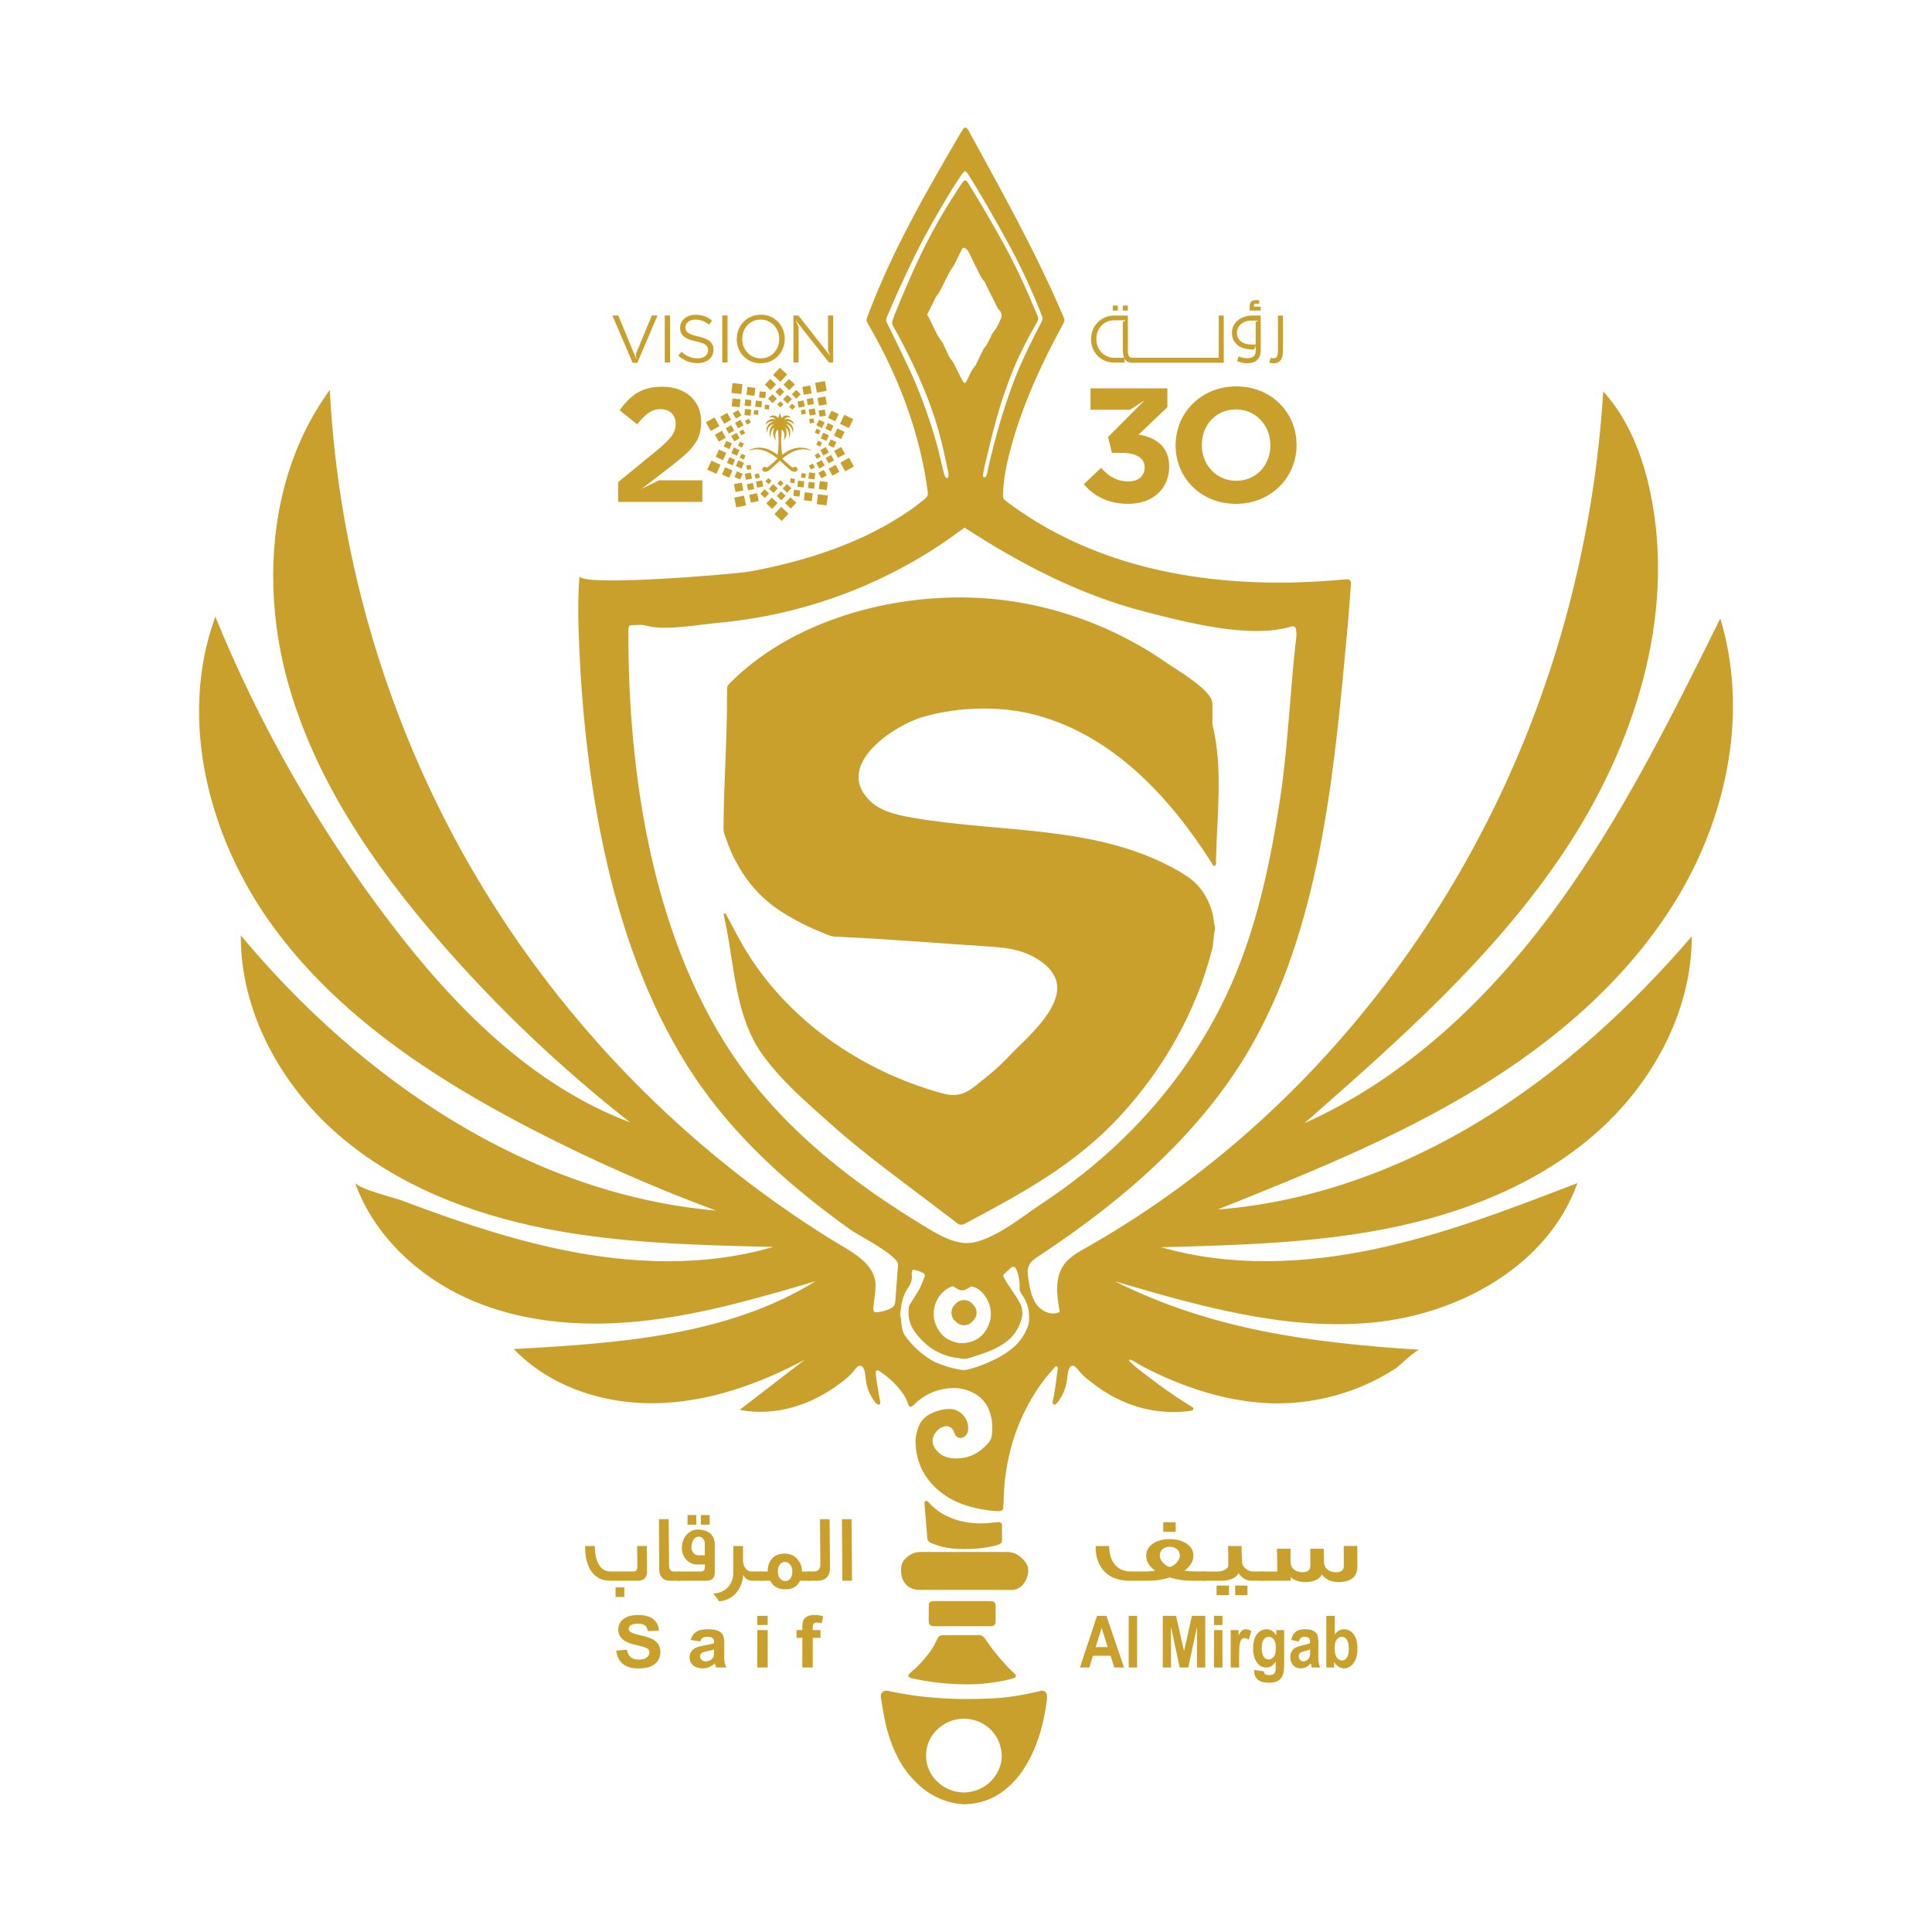<svg xmlns="http://www.w3.org/2000/svg" id="Layer_1" viewBox="0 0 500 500"><defs><style> .st0 { fill: #caa02c; } </style></defs><path class="st0" d="M292.087,352.013c1.177,1.301,2.583,2.348,3.957,3.411,3.62,2.801,7.311,5.511,11.216,7.913.494.304.992.601,1.468.931.086.06.117.268.097.395-.02.123-.118.301-.219.332-.342.105-.698.183-1.054.222-8.134.896-15.579-1.029-22.379-5.522-1.21-.8-2.368-1.684-3.514-2.575-.975-.758-1.887-1.59-2.62-2.604-.251-.346-.595-.631-.923-.914-.309-.267-.935-.178-1.167.178-.195.298-.396.623-.468.963-.151.708-.241,1.432-.318,2.154-.24,2.227-1.074,4.211-2.419,5.988-.171.226-.4.419-.633.584-.095.068-.288.064-.405.016-.115-.047-.23-.177-.273-.297-.046-.127-.032-.29-.001-.428.63-2.843.945-5.733,1.314-8.615.009-.072.035-.163.003-.214-.068-.112-.152-.255-.26-.29-.118-.038-.324-.016-.399.065-1.336,1.438-2.584,2.949-3.723,4.55-4.854,6.823-7.764,14.416-9.021,22.673-.417,2.738-.586,5.489-.641,8.252-.009.433-.063.866-.11,1.297-.02.186-.419.544-.615.561-.288.026-.579.067-.866.049-3.064-.187-6.058-.745-8.95-1.782-3.133-1.123-5.873-2.871-8.091-5.366-2.663-2.996-3.999-6.539-4.124-10.534-.046-1.468.261-2.887.809-4.254.597-1.489,1.658-2.552,3.055-3.272,1.169-.602,2.427-.983,3.729-1.17.57-.082,1.164-.097,1.737-.039,2.755.28,4.805,3.164,4.179,5.834-.141.599-.477,1.057-.998,1.369-.459.274-.965.353-1.462.142-.255-.108-.535-.279-.676-.502-.229-.362-.352-.791-.524-1.189-.179-.414-.486-.718-.86-.957-.381-.244-.797-.342-1.247-.261-1.048.189-1.894.693-2.522,1.568-1.137,1.585-1.11,3.076.125,4.587.959,1.174,2.171,1.873,3.704,2.07,4.037.518,7.252-.949,9.848-3.972.485-.564.765-1.22.854-1.968.224-1.901.128-3.78-.425-5.613-.754-2.495-2.307-4.332-4.671-5.461-1.811-.865-3.722-1.217-5.721-1.066-3.137.237-5.935,1.332-8.351,3.362-.389.327-.747.689-1.125,1.03-.703.634-1.135.558-1.409-.335-.504-1.642-1.479-2.994-2.572-4.262-1.431-1.658-3.091-3.07-4.925-4.272-.06-.039-.132-.058-.196-.092-.244-.133-.693.087-.67.345.076.866.126,1.738.262,2.596.274,1.721.602,3.434.9,5.151.024.139-.005.286-.006.43,0,.156-.354.399-.495.317-.245-.142-.534-.267-.7-.481-1.36-1.758-2.263-3.714-2.517-5.945-.09-.794-.179-1.59-.339-2.372-.069-.337-.285-.66-.489-.951-.251-.359-.849-.431-1.17-.175-.226.181-.482.349-.645.58-1.064,1.507-2.467,2.66-3.915,3.759-7.469,5.667-16.729,8.71-26.102,6.934,5.618-4.324,11.237-8.648,16.855-12.973-11.917,6.341-25.016,10.987-38.513,11.251-13.496.264-27.442-4.251-36.77-14.009,26.933-1.502,55.137-3.386,78.086-17.563-14.411,4.243-28.916,8.47-43.84,10.19-14.924,1.72-30.425.826-44.317-4.893-13.891-5.719-26.019-16.675-31.046-30.831.543,1.528,10.297,3.964,12.038,4.618,4.372,1.644,8.758,3.251,13.176,4.767,9.125,3.131,18.386,5.92,27.835,7.902,18.139,3.804,37.262,4.622,55.209-.632-19.775-.454-39.666-.92-59.07-4.761-19.403-3.842-38.485-11.275-53.445-24.214-14.96-12.94-25.397-31.869-25.298-51.649,31.124,37.378,74.543,67.001,122.999,71.225-16.545-6.127-32.708-13.286-48.364-21.422-25.145-13.067-49.527-29.168-66.246-52.048-16.719-22.879-24.7-53.623-14.979-80.241,11.533,28.259,26.812,54.986,45.312,79.262,16.522,21.681,36.511,42.017,62.026,51.609-17.911-14.027-34.47-29.779-49.373-46.968-17.174-19.809-32.4-42.064-39.311-67.354-6.911-25.29-4.533-54.08,10.974-75.22,2.256,44.244,15.395,87.893,37.937,126.03,22.542,38.137,54.446,70.695,92.118,94.005,3.193,1.975,7.606,4.153,9.779,7.34,2.322,3.406,1.136,6.224.827,10.279-.016.213.005.439.065.644.036.123.162.242.278.313.117.072.276.126.41.113,1.312-.127,2.572-.457,3.759-1.04.707-.347,1.106-.894,1.164-1.705.229-3.191.476-6.38.717-9.57.178-2.364-10.267-7.628-12.165-8.98-5.055-3.6-9.988-7.376-14.716-11.396-9.646-8.202-18.483-17.433-25.579-27.951-21.963-32.552-28.93-77.171-30.206-115.723-.158-4.779-.151-9.491.235-14.253-.242,2.986,40.605-.467,44.214-1.141,14.578-2.723,29.08-7.378,41.344-15.854,1.373-.949,2.655-2.032,3.975-3.057.501-.389.691-.888.608-1.532-1.924-14.967-7.372-29.509-14.873-42.558-1.295-2.254-1.201-1.763-.342-4.025,6.254-16.461,15.008-31.604,23.885-46.746.147-.25.298-.499.46-.74.325-.486.9-.438,1.226.099.075.124.15.249.219.377,8.433,15.435,17.443,31.507,24.458,47.968.057.134.11.27.172.401.198.421.203.841-.009,1.258-.164.324-.331.647-.505.967-6.04,11.085-11.446,23.179-14.209,35.545-.54,2.419-.89,4.862-1.005,7.338-.017.363-.036.727-.026,1.09.01.379.175.713.448.963.32.294.671.556,1.021.816,24.923,18.538,56.857,22.636,86.979,19.751.355-.034.726-.039,1.072.031.173.035.357.244.444.419.091.183.11.424.094.635-.269,3.626-.5,7.255-.835,10.875-3.294,35.53-6.545,75.399-24.05,107.192-12.844,23.326-33.663,41.305-55.898,55.958-1.001.66-2.055,1.37-2.552,2.461-.518,1.136-.327,2.453-.126,3.685.367,2.246.771,4.586,2.12,6.419,1.349,1.833,3.951,2.96,5.969,1.907-.737-4.098-1.376-8.692.999-12.112,1.402-2.019,3.636-3.266,5.775-4.477,55.194-31.261,96.687-83.402,117.847-142.91,2.599-7.308,4.897-14.723,6.887-22.22,4.908-18.491,7.979-37.428,9.146-56.526,6.588,7.253,10.242,16.75,12.23,26.344,6.61,31.91-4.188,65.448-22.229,92.586-18.042,27.138-42.832,48.975-67.323,70.473,26.305-11.76,47.883-32.36,64.918-55.6,17.035-23.24,29.913-49.207,42.703-75.027,7.172,23.577,2.065,49.827-10.392,71.09-12.457,21.264-31.687,37.919-52.751,50.71s-44.064,22.007-66.943,31.164c24.147-1.872,47.52-10.458,68.182-23.094,20.662-12.636,38.709-29.239,54.524-47.583.002,19.697-10.429,38.507-25.334,51.383-14.906,12.876-33.894,20.295-53.208,24.158-19.315,3.863-39.121,4.382-58.812,4.889,17.793,5.127,36.873,4.343,54.998.553,18.125-3.79,35.493-10.487,52.768-17.155-7.569,21.314-30.607,34.003-53.126,36.116-22.519,2.112-44.867-4.318-66.572-10.681,25.265,12.632,50.963,15.915,78.912,17.721-1.039-.067-5.155,4.086-6.249,4.803-2.687,1.76-5.535,3.271-8.489,4.531-5.916,2.522-12.272,4.021-18.69,4.43-12.967.826-26.314-3.282-37.746-9.165-1.097-.565-2.14-1.234-3.213-1.847-.329-.188-.68-.238-1.024-.044.031-.064.054-.124.076-.185-.01.053-.021.106-.031.159ZM249.651,136.549c-.583.409-1.065.733-1.532,1.077-2.166,1.592-4.37,3.126-6.636,4.575-11.023,7.045-23.168,12.303-35.836,15.56-6.489,1.668-13.112,2.813-19.785,3.423-5.194.474-13.471,2.085-18.495.763-1.361-.358-2.74-.196-4.115-.132-.071.003-.158.013-.209.054-.111.09-.257.187-.291.309-.077.276-.131.568-.132.861-.127,37.842,6.442,81.32,28.916,112.749,12.543,17.541,30.054,30.968,48.541,42.07,2.833,1.701,5.796,3.389,9.075,3.797,6.299.782,15.172-6.673,20.257-10.019,7.405-4.873,14.395-10.386,20.792-16.526,12.809-12.296,23.14-27.111,29.821-43.585,5.778-14.246,8.927-29.42,11.24-44.618,2.146-14.096,2.592-28.271,4.251-42.375.063-.637-.084-1.297-.15-1.944-.02-.193-.45-.489-.659-.487-.145.001-.301-.035-.433.006-10.635,3.351-27.453-1.101-37.882-3.78-16.824-4.322-32.245-12.343-46.738-21.776ZM239.927,81.441c1.469,2.388,2.224,5.02,3.937,7.137.178.22.26.518.385.78.311.655.61,1.316.935,1.964.292.583.518,1.235.94,1.707.601.671.93,1.468,1.331,2.234.472.899.887,1.828,1.342,2.736.162.324.364.628.554.937.151.246.54.198.69-.087.773-1.468,1.313-3.067,2.459-4.326.138-.152.166-.4.262-.596.481-.977.965-1.952,1.452-2.926.162-.324.273-.703.516-.951.735-.75,1.071-1.715,1.534-2.614.298-.579.529-1.227.952-1.701.846-.949,1.269-2.112,1.782-3.221.343-.741.308-1.577-.353-2.224-.374-.366-.589-.818-.814-1.276-.865-1.757-1.745-3.508-2.618-5.261-.161-.324-.254-.712-.493-.961-.828-.862-1.243-1.954-1.766-2.986-.689-1.358-1.37-2.721-2.023-4.097-.19-.4-.387-.778-.702-1.089-.103-.102-.207-.204-.311-.306-.289-.281-.743-.244-.923.106-.499.965-.975,1.943-1.469,2.911-.329.645-.599,1.34-1.035,1.906-.406.527-.702,1.097-1.017,1.667-1.084,1.962-1.809,4.12-3.224,5.901-.747,1.491-1.494,2.981-2.323,4.634ZM249.834,46.699c.127.062.291.093.375.191.187.219.347.464.497.712,1.503,2.488,3.042,4.955,4.493,7.473,1.959,3.399,3.918,6.802,5.753,10.269,1.801,3.402,3.456,6.882,5.005,10.409.876,1.995,1.706,4.011,2.57,6.012.218.505.222.971-.054,1.454-.577,1.009-1.143,2.025-1.706,3.043-2.112,3.821-3.979,7.763-5.516,11.846-1.689,4.488-3.118,9.066-4.292,13.717-.764,3.027-1.488,6.064-2.208,9.102-.167.704-.248,1.428-.364,2.144-.037.231.132.436.34.461.27.033.399-.149.489-.336.124-.259.226-.535.291-.815.099-.424.137-.862.238-1.285,1.036-4.381,2.123-8.75,3.444-13.056,1.365-4.445,2.879-8.835,4.712-13.114,1.604-3.745,3.468-7.361,5.314-10.987.165-.324.373-.632.487-.972.088-.262.094-.567.071-.847-.017-.209-.137-.411-.216-.614-2.349-6.033-5.066-11.898-8.119-17.604-1.474-2.754-3.027-5.466-4.564-8.186-2.002-3.543-4.076-7.044-6.235-10.494-.189-.302-.416-.586-.661-.845-.066-.07-.325-.075-.391-.008-.302.305-.599.626-.841.979-1.97,2.881-3.755,5.879-5.507,8.895-1.351,2.324-2.69,4.656-3.958,7.026-2.264,4.229-4.3,8.573-6.311,12.926-1.219,2.637-2.337,5.321-3.505,7.981-.187.426-.194.839.017,1.256.36.714.729,1.423,1.075,2.143,1.761,3.667,3.564,7.316,5.259,11.014,1.574,3.434,2.93,6.96,4.165,10.533,1.33,3.847,2.52,7.732,3.426,11.702.291,1.275.587,2.549.91,3.816.087.34.262.664.438.971.048.083.258.122.378.1.115-.021.293-.141.301-.231.032-.354.054-.72-.005-1.067-.121-.715-.307-1.419-.449-2.132-.996-4.993-2.258-9.913-3.972-14.712-2.106-5.897-4.751-11.552-7.641-17.097-.672-1.289-1.369-2.565-2.088-3.827-.383-.673-.557-1.319-.177-2.053.166-.32.24-.685.375-1.022,2.302-5.731,4.72-11.41,7.444-16.957,2.921-5.946,6.304-11.621,9.973-17.131.159-.24.341-.47.546-.671.087-.085.261-.08.396-.116ZM259.639,329.945c.032.214.017.373.08.49.312.573.622,1.15.976,1.697.749,1.158,1.535,2.293,2.287,3.449.356.546.676,1.116,1,1.683.443.776.565,1.667.602,2.511.034.769-.185,1.585-.446,2.326-.847,2.4-2.346,4.339-4.489,5.711-1.405.899-2.911,1.64-4.486,2.209-1.16.419-2.341.781-3.509,1.179-1.111.379-2.225.67-3.4.286-.134-.044-.289-.016-.433-.033-2.191-.266-4.22-.991-6.121-2.111-1.458-.859-2.669-2.001-3.801-3.234-1.834-1.999-3.003-4.265-2.741-7.08.007-.072.005-.145.003-.218-.015-.527.163-.984.447-1.427.706-1.099,1.38-2.219,2.073-3.327.736-1.178,1.108-2.517,1.674-3.771.088-.194-.121-.643-.325-.757-.826-.462-1.695-.807-2.643-.901-.1-.01-.291.134-.312.233-.073.349-.163.719-.116,1.064.18,1.312-.269,2.421-1.005,3.457-.084.118-.162.241-.239.364-1.199,1.897-1.481,4.054-1.746,6.213-.026.212-.012.444.047.649.205.705.208,1.429.286,2.149.124,1.158.417,2.279,1.148,3.241,1.774,2.334,3.861,4.326,6.37,5.857.433.264.869.537,1.335.732,1.944.812,3.946,1.442,6.016,1.856.873.175,1.729.184,2.581-.081,1.039-.323,2.096-.6,3.111-.987,2.993-1.142,5.845-2.515,8.335-4.612,1.844-1.553,3.052-3.454,3.867-5.664.1-.27.181-.558.207-.843.185-2.06-.005-4.063-.998-5.923-.273-.511-.564-1.019-.91-1.481-.372-.497-.528-1.033-.483-1.631.09-1.176-.151-2.314-.405-3.445-.11-.489-.322-.96-.531-1.42-.234-.514-.868-.657-1.277-.291-.698.624-1.375,1.272-2.029,1.88ZM246.667,332.89c-.37.122-.739.183-1.044.357-.945.541-1.765,1.194-2.435,2.106-1.033,1.405-1.545,2.923-1.552,4.64-.008,1.801.6,3.356,1.668,4.82,1.207,1.653,2.895,2.322,4.757,2.766,4.352.347,7.466-2.16,8.343-6.516.228-2.52-.498-4.735-2.233-6.567-.746-.788-1.643-1.423-2.835-1.573-.409.245-.83.522-1.274.755-.689.362-1.402.341-2.087-.007-.447-.227-.863-.513-1.309-.782Z"></path><path class="st0" d="M249.589,466.96c-1.7-.08-3.412-.383-5.068-.972-2.354-.837-4.492-2.051-6.366-3.709-2.307-2.041-4.212-4.393-5.655-7.133-1.64-3.114-2.764-6.402-3.478-9.832-.4-1.92-.692-3.863-1.025-5.796-.037-.212-.033-.433-.03-.65.011-.74.727-1.39,1.446-1.313.216.023.432.055.644.101,9.02,1.939,18.144,2.375,27.328,1.851,3.708-.211,7.365-.822,10.98-1.674.353-.083.7-.199,1.055-.272.746-.152,1.476.394,1.526,1.174.033.504.034,1.021-.036,1.52-.688,4.92-1.839,9.71-4.058,14.192-1.73,3.495-3.952,6.607-7.079,9.003-2.987,2.289-6.385,3.394-10.182,3.509ZM249.609,444.819c-2.27-.049-4.248.628-5.991,1.902-4.349,3.18-4.807,8.374-2.837,12.042,1.808,3.366,6.12,5.849,10.538,4.928,2.441-.509,4.476-1.73,5.982-3.711,1.715-2.258,2.343-4.83,1.702-7.615-1.112-4.828-5.369-7.56-9.393-7.545Z"></path><path class="st0" d="M249.924,411.462c-3.632,0-7.264.001-10.896-.002-.581,0-1.166.023-1.741-.042-2.24-.251-3.84-1.91-4.045-4.165-.033-.361-.031-.725-.037-1.088-.023-1.332.536-2.39,1.553-3.214.986-.799,2.1-1.289,3.391-1.302.436-.005.872.002,1.307.002,6.683,0,13.365,0,20.048,0,.291,0,.581.005.872-.004,2.253-.07,3.858,1.054,5.117,2.795.486.672.665,1.447.609,2.27-.082,1.193-.491,2.264-1.231,3.205-.808,1.03-1.809,1.585-3.178,1.569-3.922-.044-7.845-.016-11.767-.016v-.011Z"></path><path class="st0" d="M250.473,435.915c-5.59-.042-10.053-.605-14.468-1.566-.274-.06-.531-.206-.791-.322-.123-.055-.192-.495-.095-.597.198-.208.387-.428.607-.611,1.796-1.496,3.366-3.204,4.763-5.073.874-1.169,1.564-2.445,2.177-3.768.232-.501.663-.76,1.214-.788.362-.019.726-.011,1.089-.011,2.543-.001,5.087-.001,7.63-.002.218,0,.436.003.654-.006.723-.031,1.25.303,1.65.877.291.417.583.833.871,1.253,1.648,2.406,3.573,4.582,5.577,6.69.448.472.956.887,1.425,1.339.25.241.11.792-.234.901-.553.174-1.108.346-1.671.479-3.77.888-7.602,1.201-10.398,1.204Z"></path><path class="st0" d="M239.612,393.45c-.127-1.519-.259-3.038-.372-4.558-.009-.121.102-.258.176-.376.082-.131.452-.114.598.014.054.047.12.081.174.129.054.048.099.106.148.16,2.592,2.868,5.879,4.434,9.631,5.11,2.526.455,5.06.406,7.595.055.357-.049.719-.066,1.079-.089.195-.012.604.345.633.535.011.072.046.142.046.212.002,1.379.013,2.757-.008,4.136-.006.388-.259.678-.608.836-.329.148-.671.29-1.021.363-1.137.238-2.273.493-3.422.652-2.31.32-4.636.316-6.961.188-2.048-.112-4.024-.566-5.929-1.326-.135-.054-.272-.102-.405-.161-.576-.254-.935-.681-.994-1.319-.06-.651-.095-1.304-.147-1.956-.069-.869-.144-1.737-.216-2.606.001,0,.002,0,.003,0Z"></path><path class="st0" d="M249.22,414.355c2.035,0,4.069-.001,6.104.001.436,0,.872.004,1.307.026.577.029.968.397,1.016.931.006.072.021.145.021.217.001,1.38.015,2.761-.005,4.141-.011.803-.391,1.14-1.237,1.178-.145.006-.291.007-.436.007-4.651.001-9.302-.004-13.952.006-1.34.003-1.718-.288-1.699-1.617.019-1.307.008-2.615.035-3.922.011-.542.427-.914.999-.943.435-.022.871-.023,1.307-.024,2.18-.002,4.36,0,6.54,0Z"></path><path class="st0" d="M244.432,154.693c3.301-.135,6.569-.1,9.765.102,11.349.716,22.544,3.583,32.887,8.298,5.172,2.358,10.134,5.178,14.8,8.426,2.518,1.753,11.897,7.142,11.883,10.522-.006,1.382,0,2.763.008,4.145.003.508-.065,1.039.055,1.522,2.722,10.978,1.115,23.799.856,35.038-.011.476.209,1.034-.354,1.377-.5-.112-.608-.576-.835-.933-10.736-16.876-25.39-32.75-45.323-38.119-9.262-2.495-20.156-2.182-29.337.477-7.452,2.158-22.97,12.358-13.864,21.544,2.724,2.748,6.723,3.733,10.531,4.418,23.19,4.172,48.267,1.761,69.4,13.839.756.432,1.482.919,2.216,1.39,1.289.828,2.421,1.811,3.39,3.024,1.669,2.088,2.786,4.416,3.382,7.002.227.986.235,2.011.481,3,.085.342.087.742,0,1.084-.389,1.555-.27,3.176-.662,4.73-4.066,16.132-12.529,30.992-23.775,43.197-11.597,12.586-25.283,19.948-40.133,27.869-.929.496-1.596.389-2.351-.264-.823-.712-1.726-1.332-2.59-1.996-9.812-7.544-20.443-15.069-29.86-23.483-6.298-5.627-12.892-11.242-17.814-18.173-6.581-9.266-7.095-21.604-9.149-32.439-.229-1.209-.517-2.407-.757-3.613-.018-.09.114-.281.205-.303.104-.024.299.055.353.148.325.567.617,1.152.928,1.728,1.209,2.236,2.359,4.507,3.646,6.698,11.094,18.888,30.37,32.222,51.385,37.995,5.526,1.518,7.509-1.119,11.549-4.277,2.184-1.707,4.172-3.607,6.071-5.614,4.119-4.353,15.53-13.584,11.247-20.83-.553-.935-1.219-1.768-2.079-2.487-4.272-3.571-8.832-4.415-14.272-4.754-13.371-.835-26.769-2.01-40.15-2.573-.897-.038-1.708-.375-2.505-.703-1.947-.802-3.911-1.587-5.78-2.549-2.842-1.464-5.642-3.029-8.175-4.997-3.365-2.614-6.108-5.79-8.27-9.463-.479-.814-.942-1.638-1.387-2.47-1.068-1.994-1.771-4.137-2.545-6.252-.204-.558-.263-1.127-.26-1.713.063-11.607.966-23.213.919-34.814-.009-2.117-.057-1.891,1.483-3.392,14.001-13.641,35-20.551,54.787-21.359Z"></path><path class="st0" d="M252.737,339.696c.035.631-.165,1.241-.602,1.765-.232.278-.477.55-.747.79-1.094.974-2.671.98-3.78.023-.219-.189-.421-.4-.623-.608-1.028-1.058-.968-2.962.05-3.961.207-.203.417-.404.629-.602.991-.92,2.798-.791,3.617-.02.316.298.626.607.901.943.38.465.534.981.554,1.672Z"></path><g><path class="st0" d="M311.864,409.088h-3.616c-1.825,0-3.649-.271-5.506-.837-1.825.566-3.649.837-5.407.837h-2.422c-.929.024-1.725.024-2.355.024-3.284,0-5.705-1.009-7.264-3.028-1.228-1.601-1.792-3.595-1.725-5.983h3.483c0,1.748.365,3.176,1.128,4.333.962,1.502,2.488,2.265,4.544,2.265h4.014c.63,0,1.36-.074,2.223-.197-1.559-1.132-2.322-2.437-2.322-3.89,0-1.354.63-2.413,1.858-3.201,1.095-.714,2.521-1.083,4.213-1.083s3.118.369,4.279,1.083c1.227.788,1.857,1.847,1.857,3.201,0,1.453-.763,2.733-2.322,3.89.862.123,2.023.197,3.483.197h1.858v2.388ZM305.329,402.513c0-1.206-.995-2.216-2.621-2.216-1.592,0-2.554,1.01-2.554,2.216,0,.763.365,1.502,1.095,2.191.63.542,1.127.813,1.493.813s.862-.271,1.493-.813c.73-.689,1.095-1.428,1.095-2.191ZM304.267,396.432h-3.218v-2.487h3.218v2.487Z"></path><path class="st0" d="M326.922,409.088h-2.953c-.995,0-1.857-.32-2.554-.936-.365-.345-.664-.69-.83-1.059-.564,1.207-2.289,1.97-4.113,1.995h-5.241v-2.388h3.914c.63,0,1.194-.123,1.725-.394.697-.32,1.028-.763,1.028-1.33l-.066-4.875h3.483c0,.911.033,2.191.1,3.841,0,.862.331,1.551,1.028,2.068.563.468,1.161.69,1.824.69h2.654v2.388ZM318.065,412.83h-3.218v-2.487h3.218v2.487ZM322.842,412.83h-3.185v-2.487h3.185v2.487Z"></path><path class="st0" d="M351.302,405.394c-.033,2.635-1.592,3.989-4.744,4.038-2.023.025-3.516-.615-4.411-1.945-.73,1.256-2.156,1.92-4.246,1.945-1.659.025-2.953-.418-3.881-1.28v.936h-7.729l.033-2.388h4.246c-.033-3.324-.066-5.269-.1-5.885h3.516v3.668c.1.739.398,1.33.962,1.748.564.444,1.261.665,2.156.665,1.36,0,2.023-.567,2.023-1.674,0-.345,0-1.822-.033-4.407h3.483c.033.689.033,1.797.066,3.348.033.911.332,1.601.962,2.068.564.444,1.261.665,2.156.665,1.36,0,2.023-.542,2.023-1.65,0,.074,0-1.625-.033-5.146h3.517l.033,5.294Z"></path></g><g><path class="st0" d="M167.451,407.167c-.167,1.182-.998,1.92-2.21,1.92h-7.366c-2.352,0-4.087-1.01-5.204-3.029-.879-1.6-1.283-3.57-1.235-5.958h2.495c0,1.748.261,3.176.808,4.333.689,1.502,1.782,2.265,3.256,2.265h6.036c.618,0,.927-.468.927-1.379l-.071-5.22h2.519c.024,1.256.048,3.619.048,7.067ZM161.582,413.298h-2.281v-2.487h2.281v2.487Z"></path><path class="st0" d="M176.027,409.088h-2.923c-.665,0-1.236-.246-1.687-.714-.523-.517-.808-1.256-.808-2.191l-.071-13.025h2.518l.095,11.991c0,.886.428,1.551,1.093,1.551h1.782v2.388Z"></path><path class="st0" d="M184.984,406.921c.024,1.453-.689,2.167-2.138,2.167h-7.271v-2.388h5.893c.618,0,.927-.369.95-1.133v-.689h-2.043c-1.164,0-2.138-.468-2.899-1.379-.713-.862-1.046-1.871-.998-3.029.048-1.6.594-2.807,1.616-3.668.832-.714,1.782-1.034,2.828-.96,2.685.222,4.04,1.527,4.063,3.915v7.165ZM180.208,394.585h-2.281v-2.487h2.281v2.487ZM182.417,402.513c-.024-2.019-.024-3.127-.024-3.324,0-.222-.119-.492-.357-.837-.285-.443-.689-.665-1.188-.665-1.117,0-1.829,1.034-1.924,2.635-.024,1.206.784,2.191,1.829,2.191h1.663ZM183.653,394.585h-2.281v-2.487h2.281v2.487Z"></path><path class="st0" d="M184.578,412.387c2.994-.049,5.204-2.241,5.204-5.318v-6.968h2.518v4.112c.119,1.354,1.07,2.487,2.067,2.487h2.637v2.388h-2.471c-.927,0-1.663-.517-2.21-1.527-.238,3.841-2.709,6.574-6.178,6.869-.357-.492-.879-1.182-1.568-2.043Z"></path><path class="st0" d="M209.503,409.088h-2.447c-.689,1.502-1.972,2.241-3.85,2.241-1.782,0-3.089-.738-3.921-2.241h-2.732v-2.388h2.115c0-2.856,1.663-4.629,4.348-4.629,1.402,0,2.519.492,3.351,1.453.784.886,1.188,1.945,1.188,3.176h1.948v2.388ZM205.06,406.699c0-.763-.214-1.379-.618-1.847-.357-.419-.808-.615-1.307-.615-.523,0-.951.197-1.283.615-.357.443-.547,1.059-.547,1.847s.214,1.404.618,1.871c.357.419.808.616,1.307.616,1.045,0,1.829-.886,1.829-2.487Z"></path><path class="st0" d="M214.8,405.887c0,1.97-1.141,3.201-3.208,3.201h-2.518v-2.388h1.616c.927,0,1.616-.591,1.616-1.699,0-1.527-.024-3.497-.048-5.909-.024-2.733-.048-4.727-.048-5.934h2.495c.024,1.133.024,3.25.048,6.377.024,2.659.048,4.777.048,6.353Z"></path><path class="st0" d="M220.502,409.088h-2.495l-.119-15.93h2.495l.119,15.93Z"></path></g><g><path class="st0" d="M159.486,427.2l2.761-.255c.166.881.504,1.528,1.011,1.942.508.413,1.194.62,2.057.62.914,0,1.602-.184,2.066-.551.463-.368.695-.798.695-1.29,0-.316-.098-.585-.293-.807-.195-.222-.535-.415-1.021-.579-.333-.109-1.09-.304-2.272-.583-1.521-.359-2.589-.799-3.202-1.322-.863-.735-1.294-1.632-1.294-2.689,0-.681.203-1.317.609-1.91.406-.593.991-1.044,1.755-1.354.763-.31,1.685-.465,2.766-.465,1.764,0,3.092.368,3.983,1.103.892.735,1.36,1.717,1.404,2.945l-2.838.119c-.121-.687-.382-1.181-.781-1.482-.399-.301-.999-.451-1.797-.451-.825,0-1.47.161-1.937.483-.3.207-.45.483-.45.829,0,.316.14.587.422.812.358.286,1.227.583,2.608.893,1.38.31,2.401.631,3.063.962.662.331,1.179.784,1.553,1.358.374.575.561,1.284.561,2.129,0,.766-.224,1.483-.671,2.152-.448.668-1.08,1.165-1.898,1.49-.818.325-1.838.488-3.058.488-1.777,0-3.141-.391-4.094-1.171-.952-.781-1.521-1.919-1.706-3.414Z"></path><path class="st0" d="M181.185,424.821l-2.445-.42c.275-.936.748-1.629,1.419-2.078.671-.449,1.668-.674,2.991-.674,1.202,0,2.096.135,2.684.406s1.002.614,1.241,1.03c.24.416.36,1.18.36,2.292l-.029,2.99c0,.851.043,1.478.13,1.882.086.405.247.837.484,1.299h-2.665c-.071-.17-.157-.422-.259-.757-.045-.152-.077-.252-.096-.301-.46.426-.952.745-1.476.957-.524.213-1.083.319-1.678.319-1.048,0-1.874-.27-2.478-.812-.604-.541-.906-1.224-.906-2.051,0-.547.138-1.035.412-1.463.274-.428.66-.757,1.155-.985.496-.228,1.21-.427,2.143-.597,1.259-.225,2.132-.434,2.617-.629v-.255c0-.492-.128-.843-.384-1.053-.256-.21-.738-.315-1.448-.315-.48,0-.853.09-1.122.269-.268.179-.486.494-.652.944ZM184.79,426.899c-.345.109-.892.24-1.639.392-.748.152-1.237.301-1.467.447-.352.237-.527.538-.527.903,0,.358.141.668.422.93.281.261.639.392,1.074.392.486,0,.949-.152,1.39-.456.326-.231.54-.514.642-.848.07-.219.106-.635.106-1.249v-.511Z"></path><path class="st0" d="M195.982,420.554v-2.37h2.694v2.37h-2.694ZM195.982,431.548v-9.681h2.694v9.681h-2.694Z"></path><path class="st0" d="M206.148,421.867h1.496v-.73c0-.814.091-1.422.273-1.823.182-.401.518-.728,1.007-.98.489-.252,1.107-.378,1.855-.378.767,0,1.518.109,2.253.328l-.364,1.787c-.428-.097-.841-.146-1.237-.146-.39,0-.67.087-.839.26-.17.173-.254.506-.254.998v.684h2.013v2.015h-2.013v7.667h-2.694v-7.667h-1.496v-2.015Z"></path></g><g><path class="st0" d="M290.901,431.548h-2.5l-.994-3.036h-4.549l-.939,3.036h-2.438l4.433-13.365h2.43l4.558,13.365ZM286.669,426.261l-1.568-4.959-1.537,4.959h3.105Z"></path><path class="st0" d="M292.104,431.548v-13.365h2.182v13.365h-2.182Z"></path><path class="st0" d="M300.924,431.548v-13.365h3.439l2.065,9.116,2.042-9.116h3.447v13.365h-2.135v-10.52l-2.259,10.52h-2.213l-2.252-10.52v10.52h-2.135Z"></path><path class="st0" d="M314.184,420.554v-2.37h2.182v2.37h-2.182ZM314.184,431.548v-9.681h2.182v9.681h-2.182Z"></path><path class="st0" d="M320.69,431.548h-2.181v-9.681h2.026v1.376c.347-.65.659-1.079.936-1.285.277-.206.591-.31.943-.31.497,0,.976.161,1.436.483l-.675,2.233c-.367-.279-.709-.419-1.025-.419-.306,0-.564.099-.777.296-.212.198-.379.555-.501,1.071-.121.516-.182,1.598-.182,3.245v2.99Z"></path><path class="st0" d="M324.587,432.186l2.492.356c.041.34.137.574.287.702.207.182.533.274.978.274.569,0,.996-.1,1.281-.301.191-.134.336-.349.435-.647.067-.213.101-.605.101-1.176v-1.413c-.652,1.045-1.475,1.568-2.469,1.568-1.108,0-1.985-.55-2.632-1.65-.507-.869-.761-1.951-.761-3.245,0-1.623.333-2.863.998-3.72.665-.857,1.492-1.285,2.48-1.285,1.02,0,1.861.526,2.523,1.577v-1.358h2.042v8.688c0,1.142-.08,1.996-.241,2.562-.16.565-.386,1.009-.675,1.331-.29.322-.677.574-1.16.757s-1.096.274-1.836.274c-1.397,0-2.389-.281-2.973-.843-.585-.562-.877-1.275-.877-2.138,0-.085.003-.188.008-.31ZM326.536,426.507c0,1.027.169,1.779.508,2.257.339.477.757.715,1.254.715.533,0,.984-.244,1.351-.734.368-.489.551-1.214.551-2.174,0-1.003-.176-1.747-.528-2.233-.352-.486-.797-.73-1.335-.73-.523,0-.954.239-1.293.716-.339.477-.508,1.205-.508,2.183Z"></path><path class="st0" d="M336.132,424.821l-1.98-.42c.222-.936.605-1.629,1.149-2.078.544-.449,1.351-.674,2.422-.674.973,0,1.698.135,2.174.406s.811.614,1.006,1.03c.194.416.291,1.18.291,2.292l-.023,2.99c0,.851.035,1.478.105,1.882.07.405.201.837.392,1.299h-2.158c-.057-.17-.127-.422-.21-.757-.036-.152-.062-.252-.077-.301-.373.426-.771.745-1.196.957-.424.213-.877.319-1.359.319-.849,0-1.518-.27-2.007-.812-.489-.541-.734-1.224-.734-2.051,0-.547.111-1.035.334-1.463.223-.428.534-.757.936-.985.401-.228.979-.427,1.735-.597,1.019-.225,1.726-.434,2.12-.629v-.255c0-.492-.104-.843-.311-1.053-.207-.21-.598-.315-1.172-.315-.388,0-.691.09-.909.269-.217.179-.393.494-.528.944ZM339.052,426.899c-.28.109-.722.24-1.328.392-.605.152-1.001.301-1.188.447-.285.237-.427.538-.427.903,0,.358.114.668.342.93.228.261.518.392.87.392.393,0,.769-.152,1.126-.456.264-.231.437-.514.52-.848.057-.219.086-.635.086-1.249v-.511Z"></path><path class="st0" d="M343.252,431.548v-13.365h2.181v4.814c.673-.9,1.47-1.349,2.391-1.349,1.004,0,1.835.427,2.492,1.281.657.854.986,2.08.986,3.678,0,1.653-.335,2.927-1.005,3.82-.67.893-1.484,1.34-2.442,1.34-.471,0-.935-.139-1.393-.415-.458-.277-.853-.685-1.184-1.226v1.422h-2.026ZM345.418,426.498c0,1.003.135,1.744.404,2.224.378.681.88,1.021,1.506,1.021.481,0,.891-.242,1.231-.725.339-.484.508-1.245.508-2.284,0-1.106-.171-1.904-.512-2.393-.341-.489-.779-.734-1.312-.734-.523,0-.958.239-1.304.716-.347.477-.52,1.202-.52,2.174Z"></path></g><g><rect class="st0" x="287.992" y="79.076" width="1.297" height="1.294"></rect><path class="st0" d="M330.722,93.781c.318-.151.575-.369.77-.655.194-.286.332-.631.413-1.035.081-.404.121-.86.121-1.367v-9.06h-1.297v9.06c0,.366-.019.676-.057.93-.038.253-.103.458-.194.615-.092.156-.217.269-.373.34-.157.07-.359.105-.608.105-.119,0-.221-.005-.308-.016-.086-.01-.205-.038-.356-.081l-.341,1.245c.356.098.708.146,1.054.146.464,0,.856-.076,1.175-.227Z"></path><path class="st0" d="M326.264,79.372h-1.781v-.299c0-.165.035-.292.105-.379.059-.073.198-.112.4-.112h.891v-.902h-.915c-.496,0-.881.131-1.144.388-.263.258-.397.678-.397,1.245v1.057h2.841v-.998Z"></path><rect class="st0" x="290.586" y="79.076" width="1.297" height="1.294"></rect><path class="st0" d="M320.421,89.422c.492.35,1.061.609,1.71.776.648.167,1.334.25,2.058.25h.342l.436-.913v1.285c0,.679-.195,1.165-.583,1.456-.389.291-.935.436-1.638.436-.399,0-.759-.038-1.077-.113-.318-.075-.683-.205-1.094-.388l-.405,1.245c.497.183.937.321,1.321.412.384.092.77.138,1.159.138,1.265,0,2.183-.299,2.756-.897.572-.599.859-1.405.859-2.419v-9.027h-2.075c-.8,0-1.529.113-2.188.34-.659.227-1.224.536-1.694.93-.47.394-.835.863-1.094,1.408-.259.545-.389,1.135-.389,1.771,0,.766.144,1.421.43,1.965.286.545.675.993,1.167,1.343ZM320.421,84.835c.199-.388.464-.719.794-.995.33-.275.705-.488,1.126-.639.409-.146.833-.22,1.272-.224v-.002h2.095l-.74.369v5.811h-1.313c-.486,0-.943-.067-1.369-.203-.427-.134-.803-.331-1.127-.59-.324-.259-.578-.577-.761-.954-.184-.378-.276-.808-.276-1.294,0-.463.1-.89.3-1.278Z"></path><path class="st0" d="M288.346,93.828h2.695v-.969c.026.045.052.092.081.134.195.286.451.504.77.656.318.151.71.227,1.175.227h23.642v-12.211h-1.297v10.917h-22.297c-.248,0-.451-.035-.608-.105-.156-.07-.281-.184-.373-.339-.091-.157-.156-.362-.194-.615-.038-.253-.056-.564-.056-.93v-8.927h-3.504c-3.585,0-6.026,2.839-6.026,6.082v.034c0,3.242,2.407,6.048,5.992,6.048ZM283.734,87.713c0-2.672,1.919-4.822,4.612-4.822h3.035l-.794.396v7.305c0,.507.041.962.122,1.367.047.235.116.448.201.643h-2.53c-2.693,0-4.646-2.185-4.646-4.855v-.034Z"></path></g><g><polygon class="st0" points="214.291 90.614 214.856 92.106 206.621 81.651 205.333 81.651 205.333 93.803 206.673 93.803 206.673 84.644 205.91 82.872 214.534 93.803 215.63 93.803 215.63 81.651 214.291 81.651 214.291 90.614"></polygon><path class="st0" d="M196.893,81.443c-3.705,0-6.227,2.934-6.227,6.285v.034c0,3.35,2.487,6.25,6.192,6.25s6.227-2.934,6.227-6.284v-.035c0-3.35-2.487-6.249-6.192-6.249ZM201.658,87.761c0,2.76-1.982,4.982-4.765,4.982s-4.801-2.257-4.801-5.016v-.035c0-2.76,1.983-4.982,4.766-4.982s4.8,2.257,4.8,5.017v.034Z"></path><rect class="st0" x="186.921" y="81.651" width="1.374" height="12.152"></rect><polygon class="st0" points="164.938 93.89 170.173 81.651 168.695 81.651 164.557 91.612 164.689 92.948 164.346 92.119 160.764 83.46 160.016 81.651 158.485 81.651 163.72 93.89 164.938 93.89"></polygon><rect class="st0" x="172.039" y="81.651" width="1.374" height="12.152"></rect><path class="st0" d="M180.689,87.067c-2.679-.573-3.305-1.215-3.305-2.361v-.035c0-1.094,1.009-1.961,2.592-1.961,1.252,0,2.383.399,3.514,1.319l.8-1.058c-1.235-.99-2.505-1.494-4.278-1.494-2.314,0-4.001,1.406-4.001,3.316v.034c0,1.997,1.287,2.899,4.087,3.507,2.557.538,3.166,1.18,3.166,2.309v.034c0,1.198-1.078,2.065-2.713,2.065-1.688,0-2.905-.572-4.175-1.718l-.852,1.007c1.461,1.302,3.043,1.945,4.974,1.945,2.418,0,4.157-1.355,4.157-3.437v-.034c0-1.857-1.252-2.847-3.965-3.437Z"></path></g><g><path class="st0" d="M294.674,112.469l7.445-7.095v-4.87h-19.896v5.541h10.203l3.785-2.431-9.446,9.483,1.01,4.115h2.692c3.617,0,5.763,1.343,5.763,3.737v.083c0,2.183-1.725,3.568-4.164,3.568-2.987,0-5.09-1.259-7.109-3.526l-4.459,4.241c2.524,2.981,6.183,5.08,11.483,5.08,6.562,0,10.6-4.072,10.6-9.614v-.084c0-5.458-3.912-7.557-7.908-8.229Z"></path><path class="st0" d="M319.942,100c-9.085,0-15.69,6.843-15.69,15.197v.084c0,8.355,6.519,15.114,15.606,15.114s15.69-6.844,15.69-15.198v-.084c0-8.354-6.52-15.113-15.606-15.113ZM328.776,115.281c0,5.038-3.617,9.152-8.834,9.152s-8.917-4.198-8.917-9.237v-.084c0-5.038,3.618-9.152,8.833-9.152s8.918,4.198,8.918,9.236v.084Z"></path><polygon class="st0" points="203.719 96.913 201.831 95.164 200.078 97.048 201.966 98.797 203.719 96.913"></polygon><g><path class="st0" d="M166.039,126.534l1.25-.963,6.435-4.958c5.215-4.03,7.739-6.465,7.739-11.377v-.083c0-5.5-4.038-9.069-10.137-9.069-5.258,0-8.076,2.142-10.979,6.088l4.543,3.652c2.187-2.687,3.744-3.946,6.015-3.946,2.313,0,3.954,1.343,3.954,3.821,0,2.434-1.43,4.03-5.09,7.053l-9.801,8.018v5.122h21.789v-5.585h-11.227l-4.492,2.227Z"></path><polygon class="st0" points="199.359 98.067 200.85 99.495 199.419 100.983 197.928 99.555 199.359 98.067"></polygon><polygon class="st0" points="202.772 99.555 204.262 100.983 205.694 99.495 204.203 98.067 202.772 99.555"></polygon><polygon class="st0" points="200.672 101.431 201.834 102.543 202.947 101.384 201.786 100.272 200.672 101.431"></polygon><polygon class="st0" points="204.929 102.067 206.09 103.179 207.204 102.02 206.043 100.908 204.929 102.067"></polygon><polygon class="st0" points="198.774 103.202 199.935 104.314 201.048 103.156 199.888 102.043 198.774 103.202"></polygon><polygon class="st0" points="202.669 103.337 203.83 104.449 204.944 103.291 203.783 102.178 202.669 103.337"></polygon><polygon class="st0" points="201.146 104.67 201.962 105.453 202.746 104.637 201.929 103.855 201.146 104.67"></polygon><polygon class="st0" points="204.226 105.284 205.043 106.067 205.827 105.251 205.011 104.469 204.226 105.284"></polygon><rect class="st0" x="211.166" y="98.831" width="2.576" height="2.571" transform="translate(-14.569 39.944) rotate(-10.387)"></rect><rect class="st0" x="207.818" y="99.939" width="2.066" height="2.063" transform="translate(-14.771 39.269) rotate(-10.377)"></rect><rect class="st0" x="211.747" y="102.769" width="2.066" height="2.063" transform="translate(-15.233 40.085) rotate(-10.392)"></rect><rect class="st0" x="208.906" y="103.109" width="1.609" height="1.606" transform="translate(-15.293 39.495) rotate(-10.382)"></rect><rect class="st0" x="211.986" y="106.11" width="1.609" height="1.606" transform="translate(-15.784 40.099) rotate(-10.382)"></rect><rect class="st0" x="206.535" y="103.751" width="1.609" height="1.606" transform="translate(-15.448 39.078) rotate(-10.382)"></rect><rect class="st0" x="209.408" y="105.821" width="1.609" height="1.606" transform="translate(-15.774 39.63) rotate(-10.382)"></rect><rect class="st0" x="207.352" y="106.058" width="1.132" height="1.13" transform="translate(-15.818 39.24) rotate(-10.388)"></rect><rect class="st0" x="209.491" y="108.356" width="1.132" height="1.129" transform="translate(-16.162 39.548) rotate(-10.359)"></rect><polygon class="st0" points="218.49 107.368 217.383 109.69 219.709 110.794 220.815 108.473 218.49 107.368"></polygon><polygon class="st0" points="215.188 106.295 214.3 108.158 216.166 109.044 217.054 107.181 215.188 106.295"></polygon><polygon class="st0" points="216.715 110.883 215.827 112.746 217.694 113.632 218.582 111.769 216.715 110.883"></polygon><polygon class="st0" points="214.269 109.486 213.578 110.937 215.032 111.627 215.723 110.176 214.269 109.486"></polygon><polygon class="st0" points="215.007 113.718 214.316 115.169 215.768 115.859 216.461 114.408 215.007 113.718"></polygon><polygon class="st0" points="211.97 108.623 211.278 110.073 212.731 110.763 213.423 109.313 211.97 108.623"></polygon><polygon class="st0" points="213.087 111.978 212.395 113.429 213.848 114.119 214.54 112.668 213.087 111.978"></polygon><polygon class="st0" points="211.339 110.956 210.852 111.976 211.874 112.461 212.361 111.441 211.339 110.956"></polygon><rect class="st0" x="211.429" y="114.255" width="1.13" height="1.131" transform="translate(17.217 256.902) rotate(-64.55)"></rect><polygon class="st0" points="219.743 118.486 217.485 119.722 218.724 121.976 220.982 120.74 219.743 118.486"></polygon><polygon class="st0" points="217.695 115.688 215.883 116.68 216.877 118.488 218.688 117.496 217.695 115.688"></polygon><polygon class="st0" points="216.244 120.3 214.432 121.292 215.426 123.101 217.238 122.109 216.244 120.3"></polygon><polygon class="st0" points="215.079 117.739 213.669 118.512 214.442 119.92 215.853 119.147 215.079 117.739"></polygon><polygon class="st0" points="213.196 121.602 211.785 122.375 212.559 123.782 213.97 123.01 213.196 121.602"></polygon><polygon class="st0" points="213.72 115.696 212.309 116.468 213.083 117.877 214.495 117.104 213.72 115.696"></polygon><polygon class="st0" points="212.659 119.069 211.248 119.842 212.022 121.25 213.433 120.478 212.659 119.069"></polygon><polygon class="st0" points="211.841 117.22 210.848 117.763 211.393 118.753 212.385 118.211 211.841 117.22"></polygon><polygon class="st0" points="210.331 119.969 209.338 120.513 209.882 121.503 210.875 120.96 210.331 119.969"></polygon><rect class="st0" x="211.52" y="128.064" width="2.571" height="2.576" transform="translate(58.33 324.686) rotate(-82.955)"></rect><rect class="st0" x="212.038" y="124.632" width="2.063" height="2.066" transform="translate(62.158 321.664) rotate(-82.937)"></rect><rect class="st0" x="208.157" y="127.525" width="2.063" height="2.067" transform="translate(55.883 320.351) rotate(-82.937)"></rect><rect class="st0" x="209.197" y="124.799" width="1.606" height="1.609" transform="translate(59.588 318.612) rotate(-82.955)"></rect><rect class="st0" x="205.406" y="126.831" width="1.606" height="1.609" transform="translate(54.244 316.633) rotate(-82.955)"></rect><rect class="st0" x="209.293" y="122.348" width="1.606" height="1.609" transform="translate(62.044 316.51) rotate(-82.937)"></rect><rect class="st0" x="206.454" y="124.463" width="1.606" height="1.609" transform="translate(57.455 315.549) rotate(-82.937)"></rect><rect class="st0" x="207.38" y="122.518" width="1.13" height="1.131" transform="translate(60.263 314.344) rotate(-82.948)"></rect><rect class="st0" x="204.543" y="123.865" width="1.13" height="1.132" transform="translate(56.449 312.721) rotate(-82.952)"></rect><polygon class="st0" points="204.067 132.927 202.179 131.177 200.426 133.062 202.314 134.811 204.067 132.927"></polygon><polygon class="st0" points="206.081 130.104 204.567 128.701 203.161 130.212 204.675 131.615 206.081 130.104"></polygon><polygon class="st0" points="201.238 130.184 199.723 128.781 198.317 130.293 199.832 131.696 201.238 130.184"></polygon><polygon class="st0" points="203.306 128.274 202.126 127.181 201.032 128.358 202.211 129.451 203.306 128.274"></polygon><polygon class="st0" points="199.039 127.708 197.86 126.615 196.765 127.792 197.945 128.885 199.039 127.708"></polygon><polygon class="st0" points="204.82 126.342 203.64 125.25 202.546 126.426 203.725 127.519 204.82 126.342"></polygon><polygon class="st0" points="201.278 126.401 200.098 125.308 199.004 126.485 200.183 127.578 201.278 126.401"></polygon><polygon class="st0" points="202.778 125.043 201.949 124.274 201.179 125.102 202.009 125.871 202.778 125.043"></polygon><polygon class="st0" points="199.688 124.479 198.859 123.711 198.088 124.538 198.918 125.307 199.688 124.479"></polygon><rect class="st0" x="190.26" y="128.497" width="2.576" height="2.571" transform="translate(-21.768 40.171) rotate(-11.333)"></rect><rect class="st0" x="194.103" y="127.837" width="2.066" height="2.063" transform="translate(-21.508 40.832) rotate(-11.326)"></rect><rect class="st0" x="190.128" y="125.074" width="2.066" height="2.063" transform="translate(-21.067 40.056) rotate(-11.342)"></rect><rect class="st0" x="193.423" y="125.14" width="1.609" height="1.606" transform="translate(-20.952 40.599) rotate(-11.326)"></rect><rect class="st0" x="195.783" y="124.458" width="1.609" height="1.607" transform="translate(-20.772 41.049) rotate(-11.326)"></rect><rect class="st0" x="192.876" y="122.437" width="1.609" height="1.606" transform="translate(-20.432 40.439) rotate(-11.326)"></rect><rect class="st0" x="195.409" y="122.637" width="1.132" height="1.13" transform="translate(-20.366 40.851) rotate(-11.317)"></rect><rect class="st0" x="193.233" y="120.375" width="1.132" height="1.13" transform="translate(-20.004 40.485) rotate(-11.345)"></rect><polygon class="st0" points="185.393 122.632 186.461 120.293 184.116 119.226 183.048 121.566 185.393 122.632"></polygon><polygon class="st0" points="188.712 123.65 189.569 121.773 187.688 120.918 186.831 122.795 188.712 123.65"></polygon><polygon class="st0" points="187.108 119.088 187.965 117.211 186.084 116.355 185.228 118.233 187.108 119.088"></polygon><rect class="st0" x="188.375" y="118.576" width="1.607" height="1.608" transform="translate(2.062 241.967) rotate(-65.484)"></rect><polygon class="st0" points="191.536 124.099 192.204 122.637 190.739 121.972 190.072 123.433 191.536 124.099"></polygon><rect class="st0" x="187.567" y="114.357" width="1.607" height="1.608" transform="translate(5.41 238.737) rotate(-65.476)"></rect><rect class="st0" x="190.689" y="119.402" width="1.607" height="1.608" transform="translate(2.646 244.528) rotate(-65.476)"></rect><rect class="st0" x="189.516" y="116.065" width="1.607" height="1.608" transform="translate(4.955 241.448) rotate(-65.457)"></rect><polygon class="st0" points="192.483 118.926 192.952 117.898 191.922 117.43 191.452 118.458 192.483 118.926"></polygon><polygon class="st0" points="192.044 115.821 192.513 114.793 191.483 114.325 191.014 115.353 192.044 115.821"></polygon><polygon class="st0" points="183.954 111.536 186.192 110.263 184.916 108.03 182.678 109.303 183.954 111.536"></polygon><polygon class="st0" points="186.049 114.3 187.845 113.279 186.82 111.487 185.026 112.509 186.049 114.3"></polygon><polygon class="st0" points="187.424 109.664 189.219 108.643 188.195 106.85 186.4 107.873 187.424 109.664"></polygon><polygon class="st0" points="188.631 112.206 190.028 111.41 189.231 110.015 187.833 110.81 188.631 112.206"></polygon><polygon class="st0" points="190.449 108.312 191.847 107.517 191.05 106.122 189.652 106.917 190.449 108.312"></polygon><polygon class="st0" points="190.023 114.226 191.421 113.431 190.624 112.036 189.226 112.832 190.023 114.226"></polygon><polygon class="st0" points="191.028 110.836 192.426 110.04 191.629 108.645 190.231 109.441 191.028 110.836"></polygon><polygon class="st0" points="191.877 112.672 192.86 112.112 192.299 111.131 191.316 111.69 191.877 112.672"></polygon><polygon class="st0" points="193.341 109.897 194.325 109.338 193.764 108.357 192.78 108.916 193.341 109.897"></polygon><rect class="st0" x="189.425" y="99.27" width="2.571" height="2.576" transform="translate(70.452 279.499) rotate(-83.898)"></rect><rect class="st0" x="189.477" y="103.214" width="2.062" height="2.067" transform="translate(66.581 282.582) rotate(-83.892)"></rect><rect class="st0" x="193.31" y="100.257" width="2.063" height="2.067" transform="translate(72.946 283.751) rotate(-83.892)"></rect><rect class="st0" x="192.775" y="103.455" width="1.606" height="1.609" transform="translate(69.305 285.639) rotate(-83.889)"></rect><rect class="st0" x="196.532" y="101.359" width="1.606" height="1.609" transform="translate(74.805 287.542) rotate(-83.908)"></rect><rect class="st0" x="192.719" y="105.907" width="1.606" height="1.609" transform="translate(66.81 287.77) rotate(-83.887)"></rect><rect class="st0" x="195.523" y="103.744" width="1.606" height="1.609" transform="translate(71.465 288.624) rotate(-83.887)"></rect><rect class="st0" x="195.11" y="106.178" width="1.13" height="1.132" transform="translate(68.718 289.951) rotate(-83.892)"></rect><rect class="st0" x="197.924" y="104.783" width="1.13" height="1.132" transform="translate(72.735 291.581) rotate(-83.928)"></rect><path class="st0" d="M210.022,116.566c-.19-.109-.541-.289-1.022-.442-.695-.222-1.662-.387-2.81-.205-.386.061-.792.163-1.216.314-.041.014-.08.028-.122.043-.215.081-.429.178-.644.286-.183.093-.366.195-.549.304-.415.248-.825.535-1.225.84-.452-2.741-.232-5.284-.126-6.534,0-.007.009-.01.015-.006.971.611.699,2.317.495,2.805-.004.01.01.016.017.008,1.21-1.428.619-3.006.37-3.405-.006-.009.007-.018.015-.012.175.142.318.292.438.446.374.478.512.994.549,1.449.02.241.013.464,0,.655-.003.051-.008.1-.012.145,0,.008.006.009.012.008.002,0,.005,0,.006-.003.326-.64.483-1.61-.006-2.551-.133-.255-.313-.508-.549-.751-.068-.07-.141-.14-.219-.208-.008-.006-.001-.019.008-.017.073.017.143.039.211.063.207.072.389.171.549.289.368.27.616.642.766,1.031.123.319.18.65.178.942,0,.011.016.012.019.002.227-.836.091-1.467-.196-1.928-.204-.329-.485-.571-.766-.74-.192-.115-.382-.195-.549-.245-.097-.03-.186-.049-.263-.058-.011-.001-.009-.017.002-.019.09-.008.177-.013.26-.014.204-.004.385.014.549.045.324.06.575.174.766.303.308.208.461.45.514.549.005.009.019.003.018-.007-.043-.442-.247-.785-.532-1.034-.219-.191-.487-.325-.766-.403-.182-.05-.368-.076-.549-.079-.247-.003-.483.038-.686.123-.008.004-.016-.006-.011-.014.178-.255.431-.412.697-.493.184-.056.373-.076.549-.065.169.01.325.046.45.106.009.004.017-.008.01-.015-.138-.157-.295-.281-.461-.373-.175-.097-.361-.158-.549-.179-.49-.056-.99.153-1.322.656-.004.006-.013.006-.016,0-.064-.114-.125-.24-.183-.373-.133-.307-.242-.655-.299-.998-.002-.011-.016-.011-.017,0-.058.345-.168.694-.302,1.002-.057.131-.118.256-.181.368-.003.006-.012.006-.016,0-.581-.879-1.67-.861-2.332-.103-.007.008.001.019.01.015.442-.21,1.277-.148,1.696.452.005.008-.002.019-.012.014-.646-.271-1.644-.094-2.176.539-.191.226-.322.51-.356.854,0,.01.013.016.019.007.041-.078.145-.245.337-.414.311-.274.855-.553,1.751-.469.011.002.013.018.002.019-.46.057-1.405.466-1.754,1.403-.155.414-.193.931-.02,1.568.003.01.019.009.019-.002,0-.014.001-.029.002-.043.009-.851.497-1.992,1.702-2.282.009-.002.016.01.009.017-1.349,1.185-1.215,2.647-.775,3.511.005.009.019.006.018-.005-.058-.652-.106-1.817.976-2.696.008-.006.021.002.015.012-.248.399-.839,1.977.37,3.405.007.008.021.002.017-.008-.203-.488-.475-2.194.495-2.805.006-.004.014,0,.015.006.106,1.25.326,3.793-.126,6.534-.781-.597-1.603-1.123-2.418-1.431-.101-.038-.2-.072-.297-.104-.842-.276-1.612-.354-2.284-.325-1.079.047-1.905.37-2.358.596-.091.046-.169.088-.229.123-.024.014-.006.049.02.041.071-.023.14-.042.21-.061.83-.234,1.615-.296,2.358-.232.811.071,1.572.294,2.284.615.998.45,1.903,1.091,2.719,1.77-1.152,1.004-2.127,1.982-2.719,2.324-.03.017-.059.034-.087.048-.142-.194-.388-.306-.657-.247-.233.052-.424.239-.477.471-.047.208.006.432.124.549.315.314.679.335,1.097.16.798-.335,1.791-1.391,3.01-2.506.101-.093.204-.187.31-.28.105.093.207.186.308.278.553.505,1.059.998,1.521,1.418.19.172.373.333.549.476.272.222.527.405.766.531.466.246.87.277,1.216-.027.019-.016.038-.032.056-.05.08-.079.172-.341.124-.549-.028-.12-.092-.228-.181-.311-.082-.078-.184-.135-.296-.16-.269-.058-.515.053-.657.247-.079-.04-.168-.095-.263-.16-.218-.15-.476-.363-.766-.618-.172-.151-.356-.317-.549-.492-.376-.341-.789-.72-1.228-1.103.389-.324.798-.638,1.228-.928.179-.121.362-.238.549-.35.248-.148.504-.285.766-.41.391-.187.796-.345,1.216-.465.87-.248,1.805-.335,2.81-.174.326.052.66.128,1.001.236.027.008.045-.027.02-.041"></path></g></g></svg>